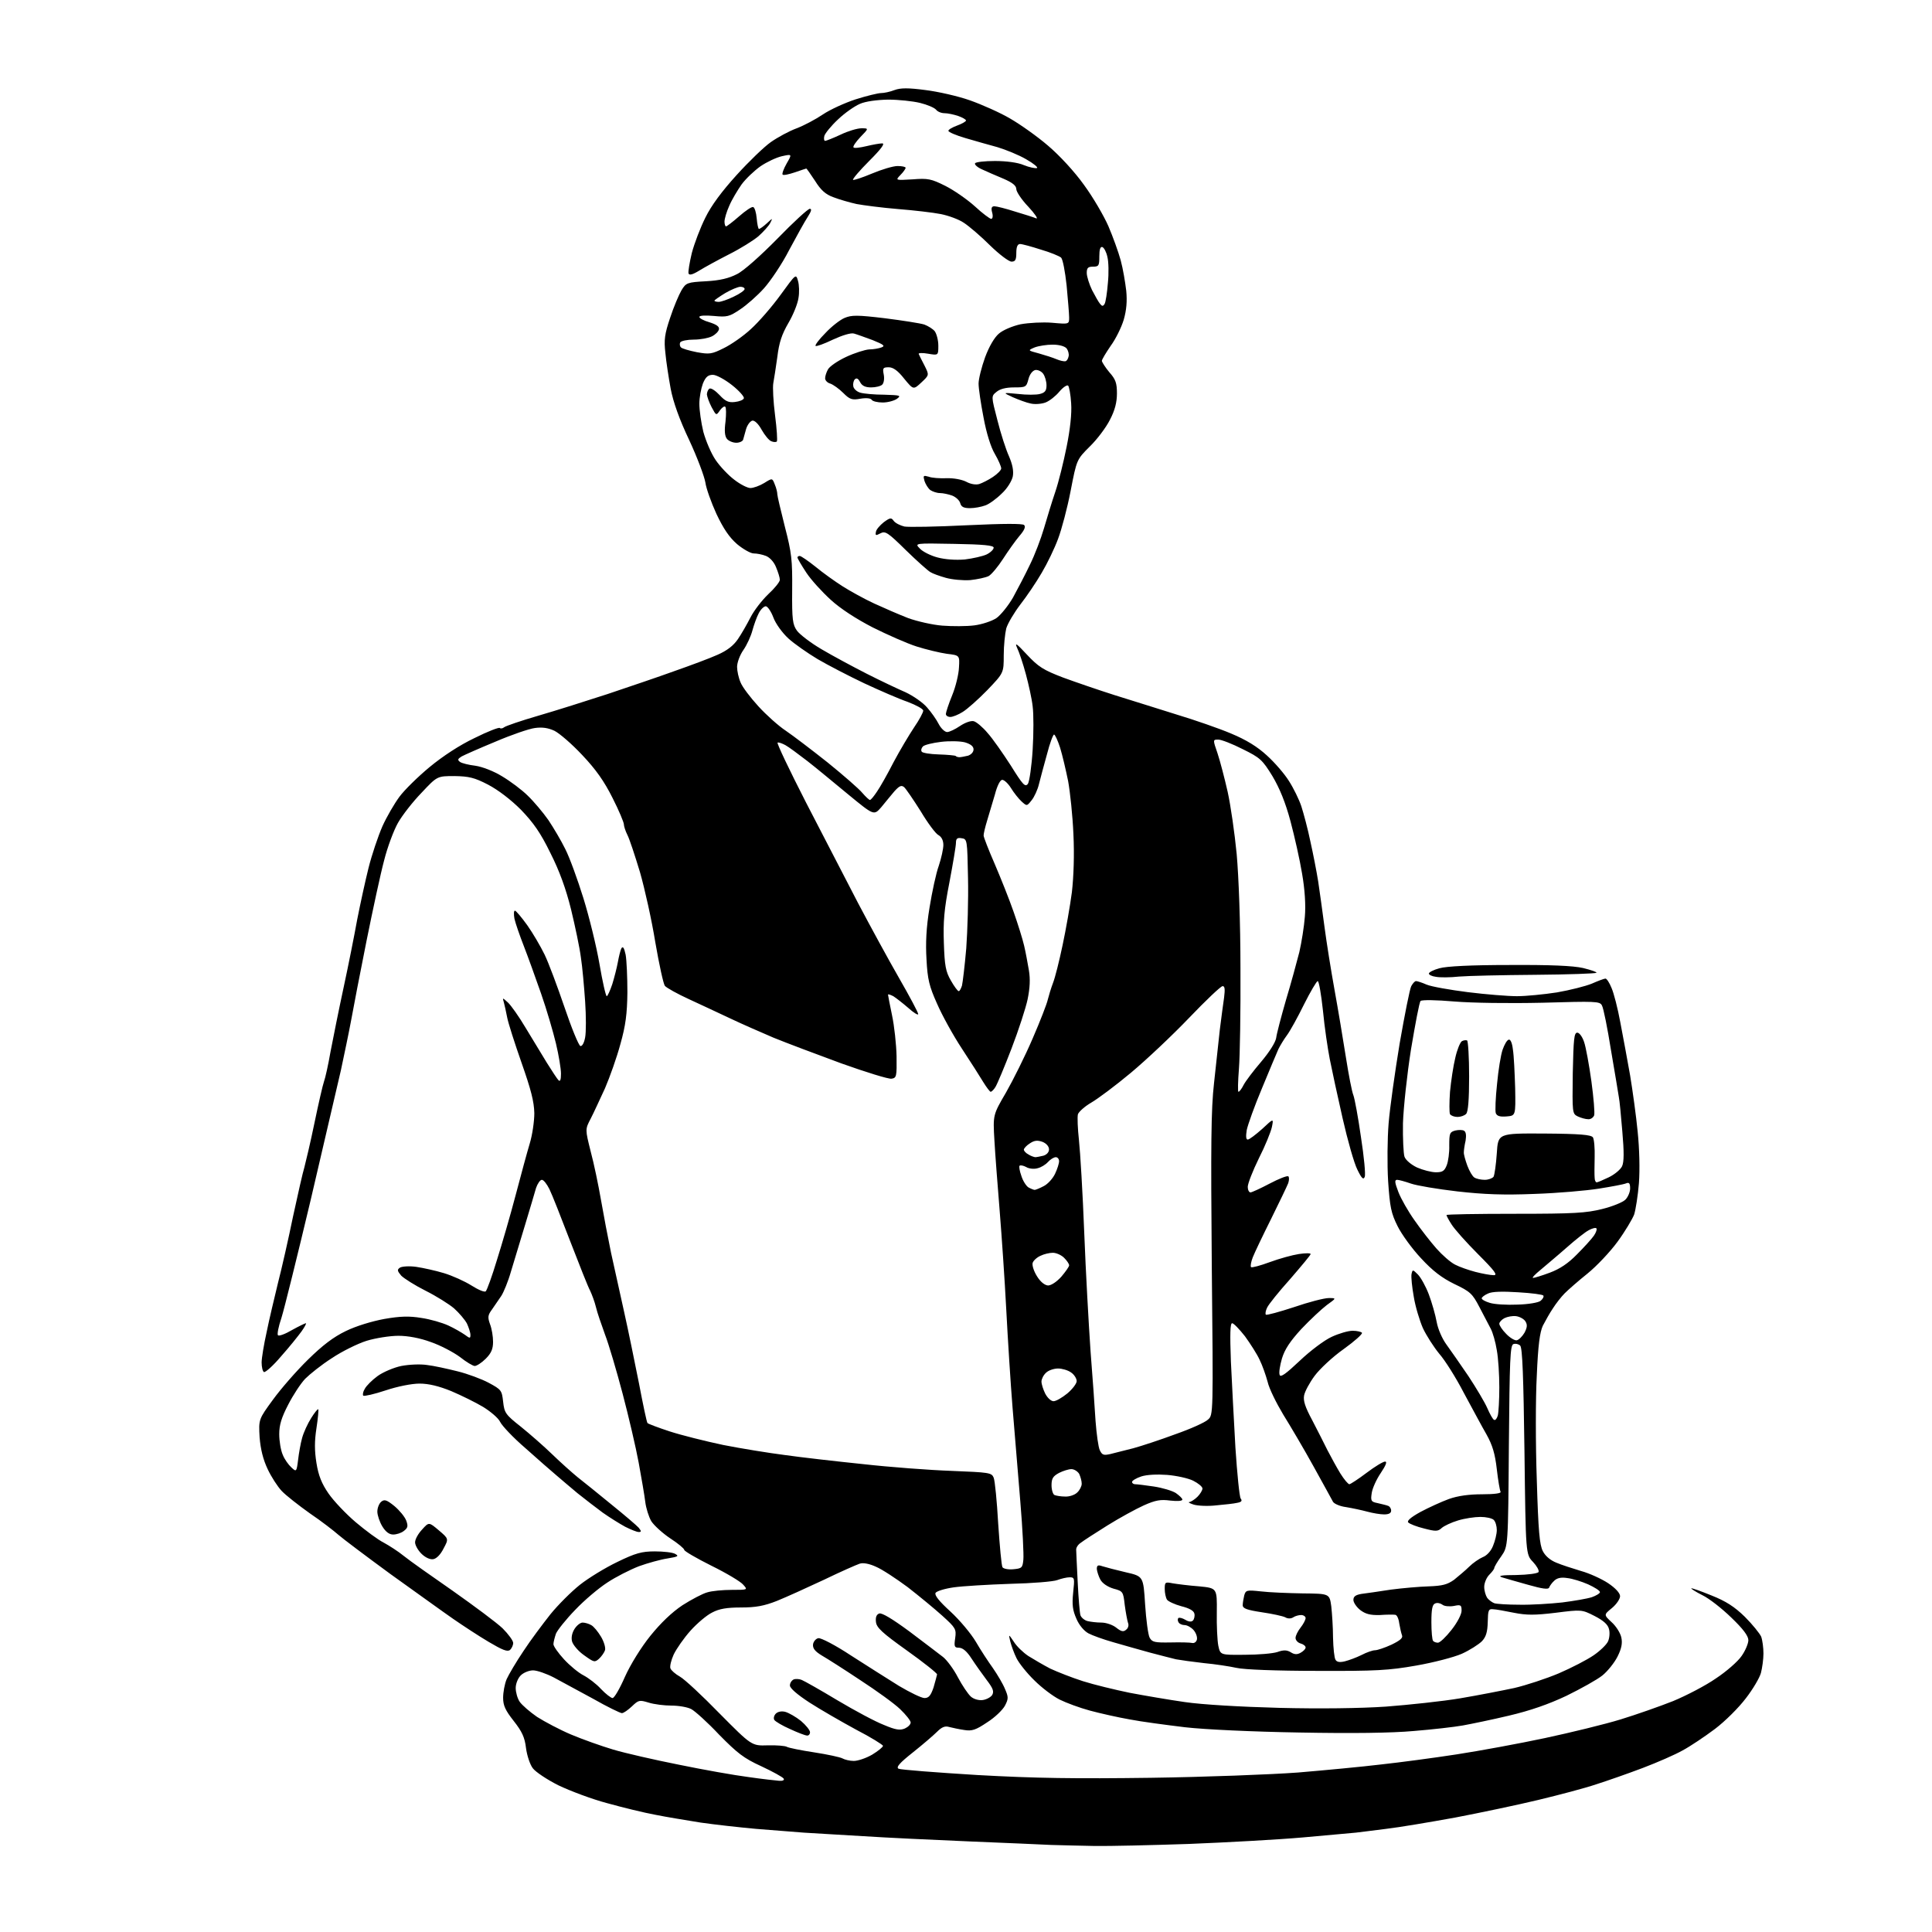 <?xml version="1.0" encoding="UTF-8" standalone="no"?>
<svg 
  version="1.1" 
  xmlns="http://www.w3.org/2000/svg" 
  xmlns:xlink="http://www.w3.org/1999/xlink" 
  xmlns:svg="http://www.w3.org/2000/svg"
  xmlns:rdf="http://www.w3.org/1999/02/22-rdf-syntax-ns#"
  xmlns:cc="http://creativecommons.org/ns#"
  xmlns:dc="http://purl.org/dc/elements/1.1/"
  viewBox="0 0 768 768"
  width="768"
  height="768"
>
<style>svg {background-color: white; }</style>"
<path stroke="none" fill="black" fill-rule="evenodd" d="M435.0,733.8C429.2,733.7 421.6,733.5 418.0,733.4C414.4,733.2 399.8,732.6 385.5,732.0C371.2,731.4 352.1,730.5 343.0,729.9C333.9,729.4 323.4,728.7 319.5,728.5C315.6,728.2 307.1,727.5 300.5,727.0C293.9,726.4 284.0,725.3 278.5,724.5C273.0,723.6 264.9,722.3 260.5,721.4C256.1,720.6 247.5,718.5 241.4,716.8C235.3,715.2 226.6,711.9 222.0,709.7C217.4,707.4 212.8,704.3 211.8,702.9C210.7,701.5 209.5,697.9 209.1,694.9C208.6,690.6 207.5,688.3 204.2,684.1C200.9,679.9 200.0,678.0 200.0,674.9C200.0,672.7 200.6,669.4 201.4,667.5C202.2,665.7 205.2,660.6 208.1,656.3C210.9,652.0 215.8,645.5 218.8,641.7C221.8,638.0 227.1,632.7 230.5,630.0C233.9,627.3 240.6,623.2 245.4,620.9C252.6,617.4 255.1,616.7 260.3,616.7C263.7,616.7 267.4,617.1 268.4,617.7C270.0,618.6 269.5,618.8 265.4,619.5C262.7,619.9 257.6,621.3 254.0,622.6C250.4,624.0 244.7,626.9 241.4,629.1C238.0,631.3 232.3,636.1 228.7,639.9C225.0,643.7 221.6,648.0 221.0,649.4C220.5,650.9 220.0,652.8 220.0,653.6C220.0,654.4 221.9,657.1 224.2,659.6C226.5,662.1 230.0,665.0 232.0,666.0C233.9,667.0 237.1,669.4 238.9,671.4C240.8,673.4 242.9,675.0 243.5,675.0C244.2,675.0 246.4,671.2 248.4,666.6C250.6,661.7 254.8,654.9 258.5,650.3C262.7,645.1 267.1,640.9 271.3,638.1C274.9,635.8 279.3,633.5 281.1,633.0C283.0,632.4 287.4,632.0 290.9,632.0C297.3,632.0 297.3,632.0 295.4,629.9C294.4,628.7 288.7,625.3 282.8,622.4C276.8,619.4 272.0,616.6 272.0,616.1C272.0,615.6 269.5,613.5 266.4,611.5C263.4,609.5 260.0,606.4 258.9,604.7C257.9,603.0 256.8,599.5 256.5,597.0C256.2,594.5 255.0,587.5 253.9,581.5C252.8,575.5 249.9,563.1 247.5,554.0C245.1,544.9 242.0,534.4 240.5,530.5C239.1,526.6 237.4,521.8 236.9,519.6C236.4,517.5 235.3,514.6 234.6,513.1C233.8,511.7 230.3,502.8 226.7,493.5C223.1,484.1 219.4,474.7 218.4,472.7C217.4,470.7 216.1,469.0 215.4,469.0C214.7,469.0 213.7,470.5 213.1,472.2C212.6,474.0 210.6,480.7 208.7,487.0C206.8,493.3 204.3,501.6 203.1,505.5C202.0,509.4 200.2,513.7 199.3,515.1C198.3,516.6 196.6,519.0 195.6,520.5C193.9,522.8 193.8,523.6 194.8,526.4C195.5,528.2 196.0,531.3 196.0,533.4C196.0,536.2 195.3,537.9 193.1,540.1C191.5,541.7 189.5,543.0 188.7,543.0C188.0,543.0 185.3,541.4 182.8,539.4C180.2,537.5 175.1,534.8 171.3,533.5C167.0,531.9 162.2,531.0 158.4,531.0C155.0,531.0 149.3,531.9 145.7,533.0C142.2,534.1 135.9,537.2 131.9,539.9C127.8,542.5 123.1,546.3 121.3,548.1C119.5,550.0 116.5,554.6 114.6,558.3C111.9,563.5 111.0,566.4 111.0,570.1C111.0,572.8 111.6,576.5 112.4,578.3C113.1,580.1 114.7,582.3 115.8,583.3C117.8,585.2 117.9,585.1 118.5,580.3C118.8,577.7 119.5,573.7 120.1,571.6C120.7,569.4 122.3,565.9 123.7,563.7C125.0,561.6 126.3,560.0 126.5,560.2C126.7,560.4 126.4,563.8 125.8,567.7C125.0,572.9 125.0,576.6 125.8,581.6C126.6,586.6 127.9,589.8 130.6,593.7C132.6,596.6 137.4,601.7 141.4,605.1C145.3,608.4 150.3,612.1 152.5,613.2C154.7,614.4 158.3,616.7 160.5,618.5C162.7,620.3 171.5,626.5 180.0,632.4C188.5,638.4 197.4,645.0 199.8,647.3C202.1,649.6 204.0,652.2 204.0,653.1C204.0,654.0 203.4,655.3 202.7,655.9C201.7,656.7 199.7,655.9 194.3,652.7C190.4,650.4 184.0,646.2 180.1,643.5C176.2,640.8 165.0,632.7 155.2,625.7C145.5,618.6 136.2,611.6 134.5,610.1C132.8,608.6 127.8,604.7 123.2,601.6C118.7,598.4 113.6,594.4 112.0,592.7C110.3,590.9 107.8,587.0 106.4,584.0C104.6,580.2 103.6,576.2 103.2,571.4C102.8,564.2 102.8,564.2 108.5,556.4C111.7,552.0 117.9,544.9 122.4,540.5C128.2,534.8 132.5,531.5 137.5,529.1C141.6,527.1 147.9,525.2 152.8,524.3C159.1,523.2 162.7,523.1 167.5,523.9C171.0,524.4 175.8,525.8 178.2,526.9C180.6,528.0 183.5,529.7 184.8,530.6C186.8,532.1 187.0,532.1 187.0,530.6C187.0,529.7 186.3,527.6 185.6,526.1C184.8,524.6 182.5,521.9 180.5,520.1C178.5,518.4 173.4,515.2 169.2,513.1C165.0,511.0 160.6,508.2 159.5,507.1C157.9,505.2 157.8,504.7 159.0,503.9C159.8,503.4 162.8,503.2 165.5,503.6C168.2,504.0 173.2,505.1 176.5,506.1C179.8,507.1 184.7,509.3 187.4,511.0C190.1,512.7 192.6,513.8 193.1,513.3C193.6,512.8 195.6,507.3 197.5,501.0C199.5,494.7 202.9,483.0 205.0,475.0C207.1,467.0 209.6,457.8 210.6,454.5C211.6,451.2 212.4,445.8 212.4,442.5C212.3,437.9 211.1,433.2 207.3,422.4C204.6,414.7 202.0,406.6 201.6,404.4C201.2,402.3 200.6,399.6 200.3,398.5C199.7,396.5 199.7,396.5 201.9,398.5C203.1,399.6 206.3,404.1 208.9,408.5C211.6,412.9 215.4,419.2 217.4,422.5C219.4,425.7 221.5,428.9 222.0,429.4C222.7,430.1 223.0,429.2 223.0,426.8C223.0,424.8 222.1,419.4 221.0,414.8C219.9,410.2 217.3,401.3 215.1,395.0C212.9,388.7 209.8,380.1 208.2,376.0C206.6,371.9 204.9,367.0 204.5,365.2C204.2,363.5 204.2,362.0 204.7,362.0C205.1,362.0 207.3,364.6 209.6,367.8C211.8,370.9 214.9,376.2 216.5,379.5C218.1,382.8 221.6,392.2 224.4,400.4C227.2,408.7 230.0,415.5 230.7,415.8C231.4,416.0 232.2,414.6 232.6,412.4C233.0,410.4 233.0,403.9 232.6,398.1C232.2,392.3 231.5,384.3 230.9,380.5C230.4,376.6 228.6,368.1 227.0,361.5C225.0,353.4 222.4,346.2 218.8,339.1C214.9,331.1 212.1,327.1 207.1,321.9C203.0,317.8 198.0,314.0 194.0,311.9C188.6,309.1 186.4,308.6 180.7,308.5C173.8,308.5 173.8,308.5 167.6,315.1C164.1,318.7 159.9,324.1 158.2,327.1C156.5,330.1 154.0,336.8 152.7,342.0C151.3,347.2 148.2,361.6 145.7,374.0C143.2,386.4 140.5,400.6 139.6,405.5C138.7,410.4 136.8,419.4 135.5,425.5C134.1,431.6 128.7,454.7 123.5,477.0C118.2,499.3 113.0,520.3 111.9,523.8C110.7,527.3 110.1,530.4 110.5,530.8C110.9,531.2 113.4,530.3 116.1,528.7C118.8,527.2 121.3,526.0 121.6,526.0C121.9,526.0 121.1,527.5 119.9,529.2C118.6,531.0 115.0,535.5 111.7,539.2C108.5,543.0 105.4,545.7 104.9,545.4C104.4,545.1 104.0,543.4 104.0,541.6C104.0,539.9 104.9,534.4 106.0,529.5C107.0,524.5 109.1,515.8 110.5,510.0C112.0,504.2 114.7,492.3 116.5,483.5C118.4,474.7 120.4,465.9 121.0,464.0C121.5,462.1 123.4,454.2 125.0,446.4C126.6,438.7 128.3,431.3 128.8,429.9C129.3,428.6 130.5,423.2 131.4,418.0C132.4,412.8 134.7,401.3 136.6,392.5C138.5,383.7 140.9,371.6 142.0,365.5C143.2,359.4 145.2,350.2 146.5,345.0C147.8,339.8 150.3,332.4 152.0,328.5C153.7,324.7 156.8,319.4 158.8,316.7C160.8,314.0 166.2,308.7 170.8,304.9C176.0,300.6 182.7,296.2 188.6,293.4C193.8,290.8 198.4,289.0 198.7,289.4C199.0,289.7 199.8,289.6 200.4,289.1C201.0,288.6 207.1,286.5 214.0,284.5C220.9,282.5 233.2,278.6 241.5,275.9C249.8,273.1 261.7,269.1 268.0,266.8C274.3,264.6 282.1,261.7 285.2,260.3C289.1,258.6 291.6,256.6 293.3,254.1C294.7,252.1 296.9,248.2 298.3,245.5C299.7,242.7 302.9,238.6 305.4,236.2C307.9,233.9 310.0,231.3 310.0,230.5C310.0,229.6 309.3,227.4 308.5,225.5C307.7,223.4 306.0,221.6 304.5,221.0C303.0,220.4 300.9,220.0 299.6,220.0C298.4,220.0 295.4,218.3 293.0,216.3C289.9,213.6 287.6,210.2 284.8,204.3C282.7,199.7 280.7,194.1 280.4,191.8C280.0,189.4 277.2,181.9 274.0,175.0C270.1,166.8 267.6,159.8 266.6,154.5C265.8,150.1 264.8,143.7 264.5,140.3C263.9,135.1 264.2,132.8 266.4,126.3C267.8,122.0 269.9,117.1 270.9,115.4C272.7,112.4 273.2,112.2 280.7,111.8C286.2,111.5 289.8,110.6 292.9,109.0C295.5,107.8 302.4,101.6 309.0,94.9C315.4,88.3 321.2,83.0 321.9,83.0C322.8,83.0 322.5,84.0 321.1,86.2C319.9,88.0 316.6,94.0 313.7,99.4C310.9,104.9 306.3,111.7 303.7,114.6C301.1,117.5 296.8,121.3 294.2,123.0C289.9,125.9 289.0,126.1 283.8,125.6C280.4,125.3 278.0,125.4 278.0,126.0C278.0,126.5 279.8,127.5 282.0,128.1C284.8,129.0 286.0,129.8 285.8,130.9C285.6,131.8 284.4,133.0 283.0,133.7C281.6,134.4 278.4,135.0 275.8,135.0C273.2,135.0 270.8,135.5 270.4,136.1C270.1,136.7 270.2,137.6 270.7,138.1C271.2,138.6 274.0,139.4 277.0,140.0C282.0,140.9 282.9,140.8 287.7,138.4C290.6,137.0 295.5,133.6 298.5,130.8C301.6,128.0 306.9,121.9 310.3,117.2C316.4,108.8 316.4,108.8 317.2,111.6C317.7,113.2 317.8,116.3 317.4,118.5C317.1,120.7 315.3,125.2 313.4,128.4C310.8,132.9 309.7,136.1 309.0,141.9C308.4,146.1 307.7,150.8 307.4,152.3C307.1,153.9 307.4,159.7 308.1,165.1C308.8,170.5 309.1,175.2 308.8,175.5C308.5,175.8 307.5,175.8 306.6,175.4C305.7,175.1 304.0,173.0 302.8,170.9C301.5,168.5 300.0,167.1 299.1,167.2C298.2,167.4 297.1,168.9 296.6,170.5C296.1,172.2 295.6,174.1 295.4,174.8C295.2,175.4 294.0,176.0 292.7,176.0C291.3,176.0 289.7,175.3 289.0,174.5C288.1,173.4 287.9,171.3 288.4,167.6C288.7,164.7 288.7,162.0 288.3,161.7C288.0,161.3 287.0,162.0 286.2,163.1C284.7,165.3 284.7,165.2 282.9,161.9C281.9,160.0 281.1,157.7 281.0,156.8C281.0,155.9 281.5,154.8 282.0,154.5C282.6,154.1 284.4,155.3 286.0,157.0C288.3,159.5 289.6,160.1 292.1,159.8C293.9,159.6 295.5,159.0 295.7,158.3C295.9,157.7 293.8,155.3 291.0,153.1C288.1,150.8 284.7,149.0 283.4,149.0C281.5,149.0 280.5,149.8 279.4,152.5C278.7,154.4 278.0,158.0 278.0,160.5C278.0,163.0 278.7,168.0 279.6,171.7C280.6,175.3 282.7,180.3 284.5,182.9C286.2,185.4 289.6,189.0 291.9,190.7C294.2,192.5 297.1,194.0 298.3,194.0C299.5,194.0 302.0,193.1 303.8,192.0C307.0,190.0 307.0,190.0 308.0,192.6C308.6,194.0 309.0,195.7 309.0,196.5C309.0,197.2 310.4,203.0 312.0,209.4C314.7,219.8 315.0,222.6 314.9,234.5C314.8,246.4 315.1,248.3 316.8,250.7C317.9,252.2 322.3,255.6 326.6,258.1C331.0,260.7 339.0,265.0 344.5,267.8C350.0,270.6 357.0,273.9 360.0,275.2C363.0,276.6 366.9,279.3 368.5,281.2C370.2,283.1 372.3,286.1 373.2,287.9C374.1,289.6 375.6,291.0 376.5,291.0C377.4,291.0 379.7,289.9 381.6,288.6C383.7,287.2 386.0,286.4 387.1,286.7C388.2,287.0 390.7,289.1 392.6,291.4C394.6,293.6 398.7,299.5 401.8,304.3C406.6,312.0 407.5,313.0 408.6,311.6C409.2,310.7 410.1,304.6 410.5,298.0C410.9,291.5 410.9,283.8 410.5,280.8C410.2,277.9 408.9,272.1 407.8,268.0C406.7,263.9 405.1,259.1 404.3,257.5C403.3,255.2 404.1,255.8 408.2,260.2C412.8,265.1 414.7,266.3 422.5,269.3C427.4,271.1 436.7,274.3 443.0,276.3C449.3,278.3 460.4,281.7 467.6,284.0C474.9,286.2 484.7,289.6 489.4,291.6C495.4,294.1 499.8,296.8 503.6,300.3C506.7,303.1 510.6,307.6 512.4,310.5C514.2,313.3 516.4,317.8 517.3,320.5C518.2,323.3 519.9,329.6 520.9,334.5C522.0,339.4 523.4,346.6 524.0,350.4C524.6,354.3 525.7,362.4 526.5,368.4C527.3,374.5 529.1,385.8 530.5,393.5C531.9,401.2 533.9,413.2 535.0,420.2C536.1,427.2 537.4,434.0 538.0,435.4C538.5,436.7 539.9,444.2 541.0,452.0C542.2,459.7 542.9,466.9 542.5,467.8C542.0,469.1 541.3,468.5 539.6,465.0C538.3,462.5 535.7,453.3 533.7,444.5C531.7,435.7 529.4,425.1 528.6,421.0C527.8,416.9 526.5,408.2 525.9,401.8C525.2,395.3 524.3,390.0 523.8,390.0C523.4,390.0 520.9,394.2 518.4,399.2C515.9,404.3 512.8,409.9 511.6,411.5C510.4,413.1 508.9,415.6 508.2,417.0C507.6,418.4 504.6,425.4 501.7,432.5C498.7,439.6 496.0,447.2 495.6,449.2C495.2,451.7 495.3,453.0 496.0,453.0C496.6,453.0 499.1,451.1 501.7,448.8C506.3,444.5 506.3,444.5 505.6,448.0C505.2,449.9 502.9,455.6 500.4,460.5C498.0,465.4 496.0,470.5 496.0,471.8C496.0,473.0 496.5,474.0 497.1,474.0C497.6,474.0 501.1,472.4 504.7,470.5C508.3,468.6 511.6,467.3 512.1,467.6C512.5,467.8 512.5,469.1 512.1,470.3C511.6,471.6 508.5,478.0 505.3,484.5C502.0,491.1 498.7,498.0 498.0,499.8C497.3,501.6 497.0,503.3 497.3,503.7C497.7,504.0 501.0,503.1 504.8,501.7C508.6,500.3 513.7,498.9 516.3,498.5C518.9,498.1 521.0,498.1 521.0,498.5C521.0,498.9 517.3,503.3 512.9,508.4C508.4,513.4 504.3,518.5 503.7,519.8C503.1,521.0 502.9,522.3 503.2,522.6C503.5,522.9 508.6,521.5 514.4,519.6C520.2,517.6 526.4,516.0 528.2,516.0C531.3,516.0 531.3,516.0 527.4,518.8C525.3,520.4 520.7,524.7 517.3,528.3C512.8,533.2 510.7,536.4 509.6,540.0C508.8,542.8 508.3,545.7 508.7,546.6C509.1,547.6 511.2,546.1 516.7,540.9C520.8,537.0 526.5,532.7 529.4,531.4C532.2,530.1 535.9,529.0 537.7,529.0C539.4,529.0 541.1,529.4 541.4,529.8C541.7,530.3 538.4,533.2 534.1,536.3C529.7,539.4 524.6,544.2 522.6,546.9C520.6,549.6 518.7,553.1 518.4,554.7C518.0,556.8 518.8,559.3 521.6,564.5C523.6,568.4 526.4,573.8 527.7,576.5C529.1,579.2 531.4,583.4 532.8,585.7C534.3,588.1 535.9,590.0 536.4,590.0C536.8,590.0 539.9,588.0 543.2,585.5C546.5,583.0 549.8,581.0 550.6,581.0C551.5,581.0 550.9,582.5 548.9,585.5C547.2,588.0 545.6,591.5 545.3,593.4C544.8,596.6 545.0,597.0 547.6,597.5C549.2,597.9 551.1,598.3 551.8,598.6C552.4,598.8 553.0,599.6 553.0,600.5C553.0,601.5 552.1,602.0 550.2,602.0C548.7,602.0 545.7,601.5 543.5,600.9C541.3,600.3 537.5,599.5 535.1,599.1C532.7,598.8 530.4,597.8 529.9,597.0C529.5,596.2 526.0,589.9 522.2,583.0C518.4,576.1 512.9,566.8 510.1,562.3C507.4,557.8 504.5,552.0 503.9,549.3C503.2,546.7 501.8,542.7 500.7,540.5C499.7,538.3 497.0,534.1 494.9,531.2C492.7,528.4 490.4,526.0 489.8,526.0C489.0,526.0 488.9,530.3 489.3,541.2C489.7,549.6 490.5,565.0 491.1,575.5C491.8,586.0 492.7,595.0 493.2,595.7C493.9,596.6 493.5,597.1 491.8,597.4C490.6,597.7 486.8,598.1 483.5,598.4C480.2,598.8 476.1,598.6 474.5,598.1C472.9,597.6 472.1,597.1 472.8,597.1C473.4,597.0 474.9,596.1 476.0,595.0C477.1,593.9 478.0,592.4 478.0,591.7C478.0,591.0 476.3,589.6 474.3,588.6C472.3,587.6 467.6,586.6 464.0,586.3C459.9,586.0 455.9,586.2 453.7,586.9C451.6,587.6 450.0,588.6 450.0,589.1C450.0,589.6 450.6,590.0 451.2,590.0C451.9,590.0 455.3,590.4 458.6,590.9C462.0,591.4 466.0,592.6 467.4,593.5C468.8,594.5 470.0,595.6 470.0,596.1C470.0,596.7 467.9,596.8 465.2,596.5C461.4,596.0 459.4,596.3 454.7,598.4C451.6,599.8 445.0,603.4 440.2,606.4C435.4,609.4 430.6,612.5 429.6,613.3C428.5,614.0 427.7,615.3 427.8,616.1C427.8,616.9 428.1,622.6 428.4,628.9C428.7,635.2 429.2,641.2 429.5,642.1C429.8,643.0 431.1,644.1 432.3,644.4C433.5,644.7 436.0,645.0 437.8,645.0C439.7,645.0 442.3,645.9 443.7,647.0C445.7,648.6 446.6,648.8 447.7,647.8C448.5,647.2 448.8,646.0 448.4,645.1C448.1,644.2 447.5,641.0 447.1,638.0C446.5,632.7 446.4,632.5 442.6,631.5C440.3,630.8 438.2,629.4 437.4,627.9C436.7,626.6 436.1,624.7 436.0,623.7C436.0,622.2 436.5,622.0 438.2,622.6C439.5,623.0 443.6,624.1 447.5,625.0C454.5,626.6 454.5,626.6 455.2,637.8C455.6,643.9 456.4,649.9 457.0,651.0C458.0,652.8 459.0,653.0 465.3,652.9C469.3,652.8 473.1,652.9 473.9,653.1C474.7,653.3 475.6,652.7 475.8,651.7C476.0,650.7 475.4,649.0 474.4,647.9C473.5,646.9 471.9,646.0 470.9,646.0C469.9,646.0 468.8,645.5 468.5,644.9C468.1,644.3 468.1,643.6 468.4,643.2C468.8,642.9 470.0,643.2 471.2,643.9C472.5,644.7 473.6,644.8 474.2,644.2C474.7,643.7 475.0,642.4 474.8,641.5C474.6,640.3 472.8,639.3 469.6,638.5C467.0,637.8 464.4,636.6 463.9,635.9C463.4,635.1 463.0,633.2 463.0,631.6C463.0,628.9 463.2,628.8 466.2,629.4C468.0,629.7 472.7,630.3 476.7,630.6C483.8,631.3 483.8,631.3 483.7,640.9C483.6,646.2 483.9,652.2 484.3,654.2C485.1,657.9 485.1,657.9 494.8,657.8C500.1,657.8 506.0,657.3 507.8,656.7C510.3,655.8 511.6,655.9 513.1,656.8C514.5,657.7 515.6,657.8 517.0,657.0C518.1,656.4 519.0,655.5 519.0,654.9C519.0,654.3 518.1,653.6 517.0,653.3C515.9,653.0 515.0,652.0 515.0,651.1C515.0,650.2 515.9,648.4 517.0,647.0C518.1,645.6 519.0,643.9 519.0,643.2C519.0,642.6 518.2,642.0 517.2,642.0C516.3,642.0 514.8,642.4 514.1,642.9C513.2,643.5 511.9,643.5 510.9,642.9C509.9,642.4 505.7,641.5 501.6,640.9C495.7,640.0 494.0,639.4 494.0,638.1C494.0,637.2 494.3,635.5 494.6,634.2C495.2,632.1 495.6,632.0 501.2,632.6C504.5,633.0 511.9,633.3 517.8,633.4C528.5,633.5 528.5,633.5 529.2,638.5C529.5,641.2 529.9,646.9 529.9,651.0C530.0,655.1 530.4,659.1 530.9,659.8C531.4,660.7 532.6,660.9 534.6,660.4C536.2,660.0 539.2,658.9 541.2,657.9C543.3,656.8 545.7,656.0 546.6,656.0C547.5,656.0 550.5,655.0 553.1,653.8C556.6,652.1 557.8,651.1 557.3,650.0C557.0,649.2 556.5,647.0 556.2,645.2C556.0,643.5 555.3,641.9 554.6,641.9C554.0,641.8 551.2,641.8 548.5,642.0C544.7,642.1 542.8,641.6 540.7,640.0C539.2,638.8 538.0,637.0 538.0,636.0C538.0,634.6 538.9,634.0 541.2,633.6C543.0,633.4 548.3,632.6 552.9,631.9C557.5,631.3 564.3,630.7 568.0,630.6C573.4,630.4 575.3,629.9 578.0,628.0C579.7,626.6 582.5,624.3 584.0,622.8C585.5,621.3 588.0,619.6 589.4,619.0C591.0,618.4 592.7,616.6 593.5,614.5C594.3,612.6 595.0,609.8 595.0,608.2C595.0,606.7 594.5,604.9 593.8,604.2C593.1,603.5 590.7,603.0 588.5,603.0C586.2,603.0 582.2,603.6 579.6,604.4C576.9,605.2 574.0,606.6 573.1,607.4C571.6,608.8 570.7,608.8 566.1,607.6C563.2,606.9 560.4,605.8 559.8,605.2C559.2,604.6 560.7,603.2 564.7,601.0C567.9,599.3 572.9,597.0 575.9,595.9C579.5,594.6 584.0,594.0 589.2,594.0C594.1,594.0 596.9,593.6 596.5,593.0C596.2,592.5 595.5,588.4 595.0,584.0C594.3,577.9 593.3,574.5 590.9,570.2C589.1,567.1 585.1,559.6 581.9,553.7C578.8,547.7 574.4,540.7 572.1,538.1C569.9,535.4 567.0,530.9 565.6,527.9C564.3,524.9 562.6,519.3 562.0,515.5C561.3,511.6 560.9,507.6 561.1,506.5C561.5,504.6 561.6,504.6 563.6,506.6C564.8,507.8 566.8,511.4 568.0,514.6C569.2,517.8 570.6,522.7 571.1,525.5C571.6,528.3 573.3,532.2 575.0,534.5C576.6,536.7 580.5,542.3 583.7,547.0C586.8,551.7 590.2,557.4 591.2,559.7C592.2,562.0 593.4,564.2 593.9,564.4C594.4,564.7 595.0,564.0 595.4,562.7C595.7,561.5 596.0,556.5 596.0,551.5C596.0,546.5 595.6,539.9 595.0,536.7C594.5,533.5 593.4,529.7 592.6,528.2C591.8,526.7 589.8,522.8 588.1,519.6C585.3,514.2 584.4,513.4 578.1,510.4C573.2,508.0 569.5,505.2 564.9,500.2C561.4,496.5 557.2,490.7 555.6,487.5C553.0,482.3 552.5,479.9 551.8,469.5C551.4,462.9 551.5,452.6 552.0,446.5C552.5,440.4 554.5,426.2 556.4,414.7C558.4,403.3 560.4,393.1 561.0,392.0C561.6,390.9 562.4,390.0 562.9,390.0C563.4,390.0 565.3,390.6 567.1,391.4C569.0,392.2 576.4,393.5 583.5,394.4C590.7,395.3 599.5,396.0 603.0,396.0C606.6,396.0 613.7,395.3 618.9,394.5C624.1,393.6 630.4,392.0 632.8,391.0C635.3,389.9 637.7,389.0 638.2,389.0C638.7,389.0 639.8,390.7 640.6,392.7C641.5,394.7 643.1,400.9 644.1,406.4C645.2,412.0 646.9,421.4 648.0,427.5C649.0,433.6 650.4,443.6 651.0,449.9C651.7,456.6 651.9,464.9 651.5,470.3C651.1,475.3 650.2,480.9 649.6,482.8C648.9,484.6 646.0,489.5 643.0,493.6C640.0,497.7 634.6,503.4 631.0,506.3C627.5,509.1 623.4,512.7 622.0,514.1C620.6,515.5 618.5,518.2 617.3,520.1C616.0,522.0 614.3,525.1 613.3,527.0C612.1,529.6 611.4,534.8 610.9,546.8C610.4,555.7 610.4,574.4 610.9,588.3C611.5,608.6 612.0,614.1 613.3,616.6C614.3,618.6 616.4,620.3 618.7,621.2C620.8,622.1 625.2,623.5 628.5,624.5C631.8,625.4 636.6,627.6 639.2,629.3C642.2,631.3 644.0,633.3 644.0,634.5C644.0,635.6 642.6,637.7 640.8,639.2C637.5,641.9 637.5,641.9 640.6,644.8C642.4,646.4 644.1,649.1 644.5,650.9C645.0,653.2 644.6,655.3 643.0,658.5C641.8,660.9 639.1,664.3 637.0,666.0C634.9,667.7 628.4,671.3 622.7,674.1C615.5,677.5 608.3,680.0 599.8,682.0C593.1,683.6 584.8,685.3 581.5,685.9C578.2,686.5 569.4,687.5 562.0,688.1C553.2,688.9 537.3,689.1 516.5,688.7C498.2,688.4 478.7,687.5 471.0,686.6C463.6,685.7 453.7,684.4 449.1,683.5C444.5,682.7 437.4,681.1 433.3,680.0C429.2,678.9 423.8,676.9 421.2,675.6C418.6,674.3 414.1,670.9 411.2,668.0C408.3,665.2 405.1,661.2 404.1,659.2C403.1,657.2 402.0,654.1 401.6,652.5C400.9,649.5 400.9,649.5 403.0,652.6C404.1,654.4 406.7,656.9 408.8,658.3C410.9,659.6 414.8,661.9 417.5,663.3C420.3,664.6 426.1,666.9 430.5,668.3C434.9,669.7 443.2,671.7 449.0,672.9C454.8,674.0 464.7,675.7 471.0,676.6C477.8,677.6 493.1,678.5 508.5,678.9C524.5,679.3 540.8,679.1 551.0,678.4C560.1,677.7 573.4,676.3 580.5,675.1C587.6,673.9 597.3,672.0 602.0,671.0C606.7,669.9 614.6,667.3 619.6,665.2C624.7,663.0 630.9,659.8 633.5,658.0C636.0,656.3 638.6,653.8 639.2,652.5C639.8,651.2 640.0,649.0 639.6,647.6C639.2,645.8 637.4,644.2 633.9,642.4C628.8,639.8 628.7,639.8 618.4,641.1C610.1,642.1 606.9,642.1 601.8,641.1C598.3,640.4 594.6,639.7 593.5,639.7C591.7,639.5 591.5,640.1 591.4,644.8C591.3,648.8 590.7,650.7 589.1,652.4C587.8,653.7 584.2,656.0 581.1,657.4C577.9,658.8 569.8,660.9 562.9,662.1C552.1,664.0 547.0,664.3 523.5,664.2C507.8,664.2 494.4,663.7 491.5,663.0C488.8,662.4 482.9,661.5 478.5,661.1C474.1,660.6 469.1,659.9 467.5,659.6C465.9,659.2 461.1,658.0 457.0,656.9C452.9,655.8 446.4,653.9 442.5,652.8C438.6,651.7 434.2,650.1 432.7,649.3C431.0,648.4 429.0,646.1 427.9,643.5C426.4,640.1 426.1,638.0 426.6,633.1C427.2,627.4 427.2,627.0 425.2,627.0C424.1,627.0 421.9,627.5 420.3,628.1C418.8,628.7 410.3,629.4 401.5,629.6C392.7,629.9 382.6,630.5 379.1,631.0C375.6,631.5 372.3,632.5 371.9,633.2C371.4,634.1 373.3,636.5 377.8,640.6C381.5,644.0 386.0,649.4 387.9,652.6C389.8,655.9 392.9,660.6 394.7,663.1C396.5,665.7 398.7,669.4 399.5,671.4C400.9,674.6 400.9,675.3 399.5,678.0C398.6,679.7 395.5,682.7 392.5,684.6C387.9,687.7 386.4,688.2 383.3,687.7C381.2,687.4 378.5,686.8 377.3,686.5C375.7,686.0 374.4,686.5 372.5,688.4C371.1,689.8 366.8,693.5 362.9,696.6C357.6,700.8 356.1,702.5 357.2,703.1C358.0,703.5 372.1,704.6 388.5,705.6C411.6,706.9 427.4,707.1 457.5,706.7C478.9,706.4 505.3,705.4 516.0,704.6C526.7,703.7 541.6,702.3 549.0,701.4C556.4,700.6 569.9,698.8 579.0,697.4C588.1,696.0 603.9,693.1 614.2,690.9C624.5,688.7 638.0,685.4 644.2,683.5C650.4,681.6 659.8,678.3 665.1,676.2C670.4,674.0 678.1,670.0 682.1,667.2C686.2,664.5 690.8,660.5 692.3,658.3C693.8,656.2 695.0,653.3 695.0,652.0C695.0,650.3 692.9,647.5 688.2,643.0C684.5,639.4 679.4,635.4 676.7,634.1C674.1,632.8 672.1,631.5 672.3,631.4C672.5,631.2 676.1,632.5 680.3,634.2C686.1,636.5 689.5,638.7 693.6,642.7C696.6,645.7 699.5,649.3 700.1,650.6C700.6,652.0 701.0,655.0 701.0,657.3C701.0,659.6 700.5,663.1 700.0,665.0C699.5,666.9 696.8,671.5 694.0,675.1C691.2,678.8 685.8,684.2 681.7,687.3C677.7,690.3 671.9,694.2 668.9,695.8C665.9,697.5 658.8,700.6 653.0,702.8C647.2,705.0 638.9,707.9 634.5,709.3C630.1,710.8 619.8,713.5 611.5,715.5C603.2,717.5 588.4,720.6 578.5,722.5C568.6,724.3 556.2,726.4 551.0,727.0C545.8,727.7 540.4,728.3 539.0,728.5C537.6,728.6 528.2,729.5 518.0,730.4C507.8,731.3 487.4,732.4 472.5,733.0C457.6,733.5 440.8,733.9 435.0,733.8zM309.8,707.9C311.2,708.0 311.9,707.6 311.5,707.0C311.1,706.4 307.1,704.2 302.6,702.1C295.6,698.9 293.1,696.9 285.9,689.6C281.3,684.7 276.3,680.2 274.8,679.4C273.3,678.6 269.8,678.0 266.9,678.0C264.1,678.0 260.0,677.5 257.8,676.8C254.2,675.7 253.8,675.8 251.2,678.3C249.6,679.8 247.9,681.0 247.2,681.0C246.6,681.0 241.4,678.5 235.8,675.3C230.1,672.2 223.1,668.4 220.1,666.8C217.2,665.3 213.5,664.0 211.9,664.0C210.3,664.0 208.1,664.9 207.0,666.0C205.9,667.1 205.0,669.3 205.0,671.0C205.0,672.7 205.7,675.2 206.6,676.5C207.5,677.8 210.6,680.5 213.5,682.5C216.5,684.4 222.5,687.6 227.0,689.5C231.5,691.4 239.1,694.1 243.8,695.5C248.5,696.9 260.3,699.6 269.9,701.5C279.6,703.5 292.0,705.7 297.5,706.4C303.0,707.2 308.5,707.8 309.8,707.9zM339.4,700.0C341.0,700.0 344.3,698.9 346.7,697.5C349.0,696.1 351.0,694.5 351.0,694.0C351.0,693.6 346.2,690.6 340.2,687.5C334.3,684.3 326.0,679.5 321.8,676.8C316.9,673.6 314.0,671.1 314.0,670.0C314.0,669.0 314.7,668.0 315.5,667.6C316.3,667.3 317.8,667.4 318.7,667.8C319.7,668.2 326.1,671.8 332.9,675.9C339.8,680.0 348.0,684.4 351.4,685.7C356.1,687.7 357.8,687.9 359.7,687.1C361.0,686.5 362.0,685.5 362.0,684.7C362.0,684.0 360.1,681.6 357.8,679.4C355.4,677.1 348.3,672.0 342.0,667.9C335.7,663.7 328.8,659.3 326.7,658.1C323.9,656.4 323.0,655.2 323.2,653.6C323.4,652.5 324.3,651.4 325.3,651.2C326.3,651.0 332.1,654.0 338.3,658.1C344.5,662.1 353.1,667.5 357.4,670.2C361.8,672.8 366.3,675.0 367.5,675.0C369.2,675.0 370.0,674.0 371.1,670.8C371.8,668.4 372.4,666.1 372.5,665.6C372.5,665.1 367.1,660.8 360.5,656.1C350.7,649.1 348.4,647.0 348.2,644.7C348.0,642.9 348.4,641.8 349.5,641.4C350.5,641.0 354.7,643.5 361.6,648.6C367.4,653.0 373.4,657.5 374.9,658.7C376.4,659.9 379.1,663.5 380.8,666.8C382.5,670.0 384.8,673.4 385.9,674.4C387.0,675.4 389.0,676.0 390.6,675.8C392.1,675.6 393.8,674.7 394.4,673.8C395.2,672.4 394.8,671.2 392.2,667.8C390.4,665.4 387.7,661.6 386.2,659.3C384.4,656.5 382.8,655.1 381.3,655.0C379.4,655.0 379.2,654.6 379.7,651.2C380.2,647.6 379.9,647.1 374.6,642.3C371.5,639.5 365.3,634.4 360.8,630.9C356.2,627.5 350.6,623.8 348.2,622.8C345.6,621.6 343.1,621.1 341.7,621.6C340.5,622.0 334.1,624.8 327.5,628.0C320.9,631.1 312.5,634.9 308.8,636.4C303.7,638.4 300.4,639.0 294.5,639.0C289.0,639.0 285.9,639.5 283.1,641.0C281.0,642.0 277.1,645.3 274.5,648.2C271.9,651.1 268.9,655.4 267.8,657.7C266.8,659.9 266.2,662.4 266.5,663.2C266.8,664.0 268.5,665.5 270.3,666.5C272.1,667.5 279.2,674.1 286.1,681.2C298.8,694.0 298.8,694.0 305.2,693.8C308.7,693.7 312.2,694.0 312.8,694.4C313.5,694.8 318.4,695.8 323.7,696.6C328.9,697.4 334.0,698.5 334.9,699.0C335.8,699.5 337.8,700.0 339.4,700.0zM320.8,689.9C320.1,689.9 317.0,688.7 314.0,687.3C311.0,686.0 308.2,684.3 307.8,683.7C307.4,683.0 307.7,681.9 308.4,681.2C309.2,680.4 310.7,680.1 312.2,680.5C313.6,680.9 316.4,682.5 318.4,684.1C320.4,685.8 322.0,687.8 322.0,688.6C322.0,689.4 321.4,690.0 320.8,689.9zM238.1,659.4C236.4,660.9 236.1,660.8 232.2,658.0C229.9,656.4 227.8,653.9 227.4,652.5C227.0,650.9 227.4,649.1 228.4,647.5C229.3,646.1 230.7,645.0 231.6,645.0C232.4,645.0 234.0,645.4 235.0,646.0C236.0,646.5 237.7,648.6 238.9,650.6C240.1,652.6 240.8,655.0 240.5,656.0C240.2,656.9 239.1,658.5 238.1,659.4zM571.6,653.0C572.4,653.0 574.8,650.7 577.0,647.9C579.3,645.0 581.0,641.7 581.0,640.3C581.0,638.0 580.7,637.8 577.9,638.4C576.1,638.7 574.1,638.5 573.4,637.9C572.6,637.3 571.3,637.0 570.5,637.4C569.4,637.8 569.0,639.6 569.0,644.8C569.0,648.6 569.3,652.0 569.7,652.3C570.0,652.7 570.9,653.0 571.6,653.0zM604.0,637.9C608.7,638.0 616.4,637.5 621.0,637.0C625.7,636.4 631.0,635.5 632.8,634.9C634.5,634.3 636.0,633.4 636.0,632.9C636.0,632.3 633.9,631.0 631.3,629.8C628.8,628.7 625.0,627.5 623.0,627.3C620.5,626.9 618.9,627.3 617.8,628.4C616.9,629.2 616.0,630.5 615.8,631.1C615.5,631.9 613.1,631.6 607.5,630.0C603.1,628.8 598.4,627.4 597.0,627.0C595.3,626.4 597.0,626.1 602.7,626.1C607.4,626.0 611.2,625.5 611.6,624.9C611.9,624.3 610.9,622.5 609.4,620.9C606.5,617.9 606.5,617.9 606.0,577.0C605.6,547.4 605.2,535.8 604.3,534.9C603.7,534.3 602.5,534.0 601.6,534.3C600.3,534.8 600.1,540.4 599.8,574.8C599.5,614.7 599.5,614.7 596.8,618.6C595.2,620.8 594.0,622.9 594.0,623.3C594.0,623.7 593.1,624.9 592.0,626.0C590.9,627.1 590.0,629.3 590.0,630.8C590.0,632.4 590.6,634.3 591.2,635.2C591.9,636.1 593.2,637.0 594.0,637.3C594.8,637.6 599.3,637.9 604.0,637.9zM402.8,623.8C406.2,623.5 406.5,623.2 406.8,620.0C407.0,618.1 406.5,607.7 405.6,597.0C404.7,586.3 403.3,569.4 402.5,559.5C401.7,549.6 400.6,532.0 400.0,520.5C399.4,508.9 398.2,491.4 397.4,481.5C396.6,471.6 395.6,458.9 395.3,453.4C394.7,443.2 394.7,443.2 399.9,434.3C402.7,429.4 407.5,419.8 410.5,412.8C413.5,405.9 416.2,398.9 416.5,397.4C416.9,395.8 417.8,392.8 418.6,390.7C419.4,388.7 421.1,381.9 422.4,375.7C423.7,369.6 425.4,360.0 426.1,354.6C426.8,348.4 427.1,339.7 426.7,331.6C426.4,324.4 425.4,314.9 424.6,310.5C423.7,306.1 422.3,300.1 421.4,297.2C420.5,294.4 419.4,292.0 419.0,292.0C418.6,292.0 417.3,295.5 416.2,299.8C415.0,304.0 413.6,309.4 413.0,311.7C412.5,313.9 411.1,316.9 410.1,318.1C408.2,320.5 408.2,320.5 406.1,318.6C404.9,317.5 403.0,315.1 401.9,313.3C400.8,311.5 399.2,310.0 398.4,310.0C397.6,310.0 396.4,312.3 395.5,315.8C394.6,318.9 393.2,323.6 392.4,326.2C391.6,328.8 391.0,331.4 391.0,332.1C391.0,332.8 393.0,337.9 395.4,343.4C397.8,349.0 401.2,357.5 402.9,362.4C404.6,367.2 406.5,373.3 407.1,375.9C407.7,378.4 408.5,382.8 409.0,385.7C409.6,389.2 409.4,392.8 408.5,397.2C407.8,400.6 404.9,409.5 402.1,416.8C399.3,424.1 396.4,431.0 395.7,432.1C395.1,433.1 394.2,434.0 393.8,434.0C393.5,434.0 392.2,432.3 390.9,430.2C389.7,428.2 385.9,422.2 382.4,416.9C378.9,411.6 374.5,403.6 372.5,399.0C369.4,392.1 368.7,389.3 368.3,381.4C367.9,374.9 368.2,368.7 369.5,360.8C370.5,354.6 372.1,347.1 373.2,344.1C374.2,341.1 375.0,337.4 375.0,335.9C375.0,334.1 374.3,332.7 373.1,332.0C372.0,331.5 368.8,327.2 366.0,322.5C363.1,317.9 360.1,313.5 359.4,312.9C358.3,312.0 357.5,312.4 355.5,314.6C354.2,316.2 351.8,319.0 350.3,320.9C347.4,324.2 347.4,324.2 337.3,315.9C331.7,311.3 324.4,305.2 320.9,302.5C317.4,299.8 313.5,296.9 312.2,296.2C310.9,295.5 309.5,295.0 309.1,295.2C308.7,295.4 313.8,306.1 320.4,319.0C327.1,331.9 336.4,349.9 341.1,359.0C345.9,368.1 353.2,381.5 357.4,388.8C361.6,396.1 365.0,402.5 365.0,403.1C365.0,403.7 363.2,402.6 361.1,400.7C358.9,398.8 356.2,396.7 355.1,396.0C353.9,395.4 353.0,395.1 353.0,395.4C353.0,395.6 353.7,399.3 354.6,403.6C355.5,407.8 356.3,415.2 356.4,419.9C356.5,427.9 356.4,428.5 354.4,428.8C353.2,429.0 344.2,426.2 334.4,422.7C324.6,419.1 312.4,414.5 307.5,412.5C302.6,410.4 294.8,407.0 290.4,404.9C285.9,402.8 278.5,399.3 273.9,397.2C269.3,395.1 265.0,392.7 264.3,391.9C263.7,391.1 262.0,383.3 260.5,374.6C259.1,365.9 256.3,353.3 254.4,346.7C252.4,340.1 250.2,333.4 249.4,331.9C248.6,330.3 248.0,328.4 248.0,327.7C248.0,326.9 246.0,322.1 243.5,317.2C240.2,310.6 236.9,305.9 231.5,300.2C227.4,295.8 222.4,291.5 220.4,290.5C217.8,289.3 215.5,289.0 212.6,289.4C210.3,289.7 203.3,292.1 197.0,294.8C190.7,297.4 184.6,300.1 183.5,300.7C181.9,301.7 181.8,302.1 182.9,302.9C183.6,303.4 186.4,304.1 189.0,304.4C191.7,304.8 196.2,306.5 199.6,308.6C202.8,310.5 207.5,314.0 209.8,316.3C212.2,318.6 215.9,323.0 218.0,326.0C220.0,329.0 223.1,334.2 224.7,337.5C226.4,340.8 229.6,349.6 231.9,357.0C234.2,364.4 237.1,376.2 238.3,383.2C239.5,390.2 240.8,396.0 241.2,396.0C241.5,396.0 242.5,393.9 243.4,391.2C244.2,388.6 245.2,384.7 245.6,382.5C246.0,380.3 246.6,377.8 247.0,377.0C247.6,376.0 248.1,376.7 248.7,379.5C249.1,381.7 249.4,388.4 249.4,394.5C249.3,403.0 248.7,407.7 246.6,415.1C245.2,420.3 242.4,428.2 240.5,432.6C238.5,436.9 236.0,442.4 234.8,444.7C232.6,448.9 232.6,448.9 234.8,457.7C236.1,462.5 237.9,471.2 238.9,477.0C239.9,482.8 241.7,492.2 242.9,498.0C244.2,503.8 246.5,514.4 248.1,521.5C249.7,528.6 252.3,541.4 254.0,549.9C255.6,558.3 257.1,565.5 257.4,565.7C257.7,566.0 261.6,567.5 266.2,569.0C270.8,570.5 280.4,572.9 287.5,574.4C294.6,575.8 305.7,577.6 312.0,578.4C318.3,579.3 332.3,580.9 343.0,582.0C353.7,583.2 369.6,584.4 378.3,584.7C393.2,585.3 394.2,585.4 395.0,587.4C395.5,588.6 396.3,596.8 396.8,605.7C397.4,614.6 398.1,622.3 398.5,623.0C398.9,623.6 400.8,624.0 402.8,623.8zM172.2,619.8C170.9,620.0 169.0,619.1 167.5,617.6C166.1,616.2 165.0,614.2 165.0,613.1C165.0,611.9 166.2,609.7 167.8,608.0C170.5,605.0 170.5,605.0 174.4,608.3C178.4,611.7 178.4,611.7 176.3,615.6C175.1,618.0 173.5,619.6 172.2,619.8zM156.3,610.0C154.7,610.0 153.3,608.9 152.0,606.8C150.9,605.0 150.0,602.3 150.0,600.9C150.0,599.4 150.7,597.7 151.5,597.0C152.8,595.9 153.7,596.2 156.8,598.7C158.8,600.4 160.9,602.9 161.5,604.5C162.3,606.7 162.1,607.4 160.5,608.6C159.5,609.4 157.6,610.0 156.3,610.0zM253.9,609.0C253.1,609.0 250.7,608.0 248.5,606.9C246.3,605.7 242.3,603.2 239.6,601.3C237.0,599.4 232.5,595.9 229.6,593.6C226.8,591.3 223.0,588.0 221.1,586.4C219.2,584.8 213.7,580.0 208.9,575.7C204.0,571.5 199.5,566.7 198.8,565.2C198.1,563.7 195.0,561.1 192.1,559.3C189.1,557.5 183.4,554.7 179.4,553.0C174.5,551.0 170.4,550.0 166.8,550.0C163.7,550.0 158.1,551.1 153.3,552.7C148.8,554.2 144.8,555.1 144.4,554.8C144.1,554.4 144.3,553.2 145.0,552.1C145.6,550.9 147.9,548.6 150.1,547.0C152.3,545.4 156.6,543.6 159.5,543.0C162.6,542.4 167.1,542.2 169.7,542.6C172.4,542.9 177.8,544.1 181.8,545.1C185.9,546.1 191.5,548.2 194.3,549.7C199.3,552.4 199.5,552.7 200.0,557.2C200.5,561.6 200.9,562.3 207.0,567.1C210.6,570.0 216.2,574.9 219.5,578.1C222.8,581.3 227.4,585.4 229.6,587.2C231.9,589.0 238.0,593.9 243.1,598.1C248.3,602.3 253.1,606.4 253.9,607.3C255.0,608.7 255.0,609.0 253.9,609.0zM423.4,594.9C425.0,595.0 427.2,594.3 428.2,593.3C429.2,592.4 430.0,590.8 430.0,589.8C430.0,588.7 429.5,587.0 429.0,585.9C428.4,584.9 427.0,584.0 425.9,584.0C424.8,584.0 422.6,584.7 421.0,585.5C418.6,586.8 418.0,587.7 418.0,590.4C418.0,592.3 418.6,594.1 419.2,594.3C419.9,594.6 421.8,594.9 423.4,594.9zM441.4,578.0C443.1,577.6 447.2,576.5 450.5,575.7C453.8,574.8 461.4,572.3 467.3,570.1C473.3,568.0 479.1,565.4 480.2,564.3C482.3,562.5 482.3,562.3 481.7,503.0C481.3,455.1 481.4,441.0 482.6,430.5C483.4,423.4 484.4,413.8 484.9,409.3C485.5,404.7 486.2,399.0 486.6,396.5C487.0,393.2 486.9,392.0 486.0,392.0C485.3,392.0 479.3,397.7 472.7,404.6C466.1,411.5 455.7,421.3 449.6,426.4C443.5,431.5 436.4,436.8 433.8,438.3C431.2,439.8 428.9,441.9 428.5,442.9C428.2,444.0 428.4,448.6 428.9,453.2C429.4,457.8 430.4,474.3 431.0,490.0C431.6,505.7 432.8,526.8 433.5,537.0C434.3,547.2 435.2,559.7 435.5,564.9C435.9,570.1 436.6,575.3 437.2,576.5C438.1,578.4 438.7,578.6 441.4,578.0zM418.8,557.0C419.8,557.0 422.2,555.6 424.3,553.9C426.3,552.2 428.0,550.0 428.0,549.0C428.0,548.0 427.0,546.4 425.8,545.6C424.6,544.7 422.2,544.0 420.6,544.0C419.0,544.0 416.8,544.7 415.8,545.7C414.8,546.6 414.0,548.2 414.0,549.2C414.0,550.2 414.7,552.4 415.5,554.0C416.4,555.7 417.8,557.0 418.8,557.0zM602.9,532.8C603.8,532.6 605.1,531.3 606.0,529.8C607.1,527.7 607.2,526.6 606.4,525.3C605.8,524.3 604.1,523.4 602.7,523.2C601.3,523.0 599.2,523.4 598.0,524.0C596.9,524.6 596.0,525.6 596.0,526.2C596.0,526.9 597.2,528.7 598.7,530.2C600.2,531.8 602.1,532.9 602.9,532.8zM603.2,518.6C607.5,518.5 611.6,517.8 612.4,517.1C613.3,516.4 613.8,515.4 613.5,515.0C613.3,514.6 608.8,514.0 603.5,513.7C597.2,513.3 593.1,513.4 591.5,514.2C590.1,514.8 589.0,515.7 589.0,516.1C589.0,516.6 590.5,517.4 592.2,517.9C594.0,518.5 599.0,518.8 603.2,518.6zM416.6,511.0C417.9,511.0 420.1,509.5 421.9,507.5C423.6,505.5 425.0,503.5 425.0,503.0C425.0,502.4 424.1,501.1 423.0,500.0C421.9,498.9 419.9,498.0 418.5,498.0C417.2,498.0 415.0,498.5 413.6,499.2C412.2,499.8 410.8,501.1 410.5,502.0C410.2,503.0 411.0,505.4 412.2,507.3C413.6,509.6 415.3,510.9 416.6,511.0zM609.4,508.0C609.9,508.0 612.9,507.1 616.1,505.9C620.1,504.4 623.4,502.2 626.9,498.6C629.7,495.8 632.7,492.5 633.6,491.2C634.5,489.9 634.9,488.6 634.6,488.3C634.3,487.9 632.9,488.3 631.6,489.0C630.2,489.7 626.3,492.8 622.8,495.9C619.3,499.0 614.6,502.9 612.5,504.7C610.3,506.5 608.9,507.9 609.4,508.0zM593.7,506.9C595.5,507.0 594.3,505.3 587.5,498.5C582.8,493.8 578.1,488.5 577.0,486.7C575.9,485.0 575.0,483.3 575.0,483.0C575.0,482.7 587.3,482.5 602.3,482.5C625.7,482.5 630.5,482.2 636.9,480.6C641.0,479.6 645.1,477.9 646.1,476.9C647.2,475.8 648.0,473.8 648.0,472.4C648.0,470.4 647.6,469.9 646.4,470.4C645.5,470.8 640.6,471.7 635.6,472.5C630.6,473.3 619.1,474.3 610.0,474.6C597.7,475.1 589.9,474.8 579.3,473.6C571.5,472.7 563.2,471.3 560.9,470.5C558.6,469.7 556.1,469.0 555.4,469.0C554.3,469.0 554.4,470.0 555.9,473.9C556.9,476.5 559.8,481.6 562.3,485.1C564.8,488.7 568.7,493.7 571.0,496.3C573.3,498.9 576.6,501.8 578.4,502.7C580.1,503.6 583.8,504.9 586.5,505.6C589.2,506.3 592.5,506.9 593.7,506.9zM411.3,473.0C411.7,473.0 413.4,472.3 414.9,471.5C416.5,470.7 418.5,468.5 419.4,466.6C420.3,464.7 421.0,462.5 421.0,461.6C421.0,460.7 420.4,460.0 419.7,460.0C418.9,460.0 417.5,460.9 416.6,461.9C415.6,463.0 413.8,464.1 412.4,464.4C411.1,464.8 409.0,464.6 407.9,463.9C406.8,463.3 405.6,463.1 405.3,463.4C405.0,463.6 405.3,465.5 406.0,467.4C406.6,469.4 407.9,471.4 408.8,472.0C409.7,472.5 410.9,473.0 411.3,473.0zM634.7,470.0C635.1,470.0 637.2,469.1 639.5,468.0C641.8,466.9 644.2,464.9 644.8,463.6C645.6,461.9 645.6,457.8 644.9,449.8C644.4,443.6 643.8,437.4 643.5,436.0C643.3,434.6 641.9,426.3 640.4,417.5C639.0,408.7 637.4,400.7 636.8,399.7C636.0,398.0 634.3,398.0 613.2,398.6C599.9,398.9 585.3,398.7 578.0,398.1C571.1,397.5 565.2,397.4 564.7,397.9C564.2,398.4 562.6,407.0 560.9,417.1C559.3,427.2 557.9,440.4 557.7,446.5C557.6,452.6 557.9,458.6 558.3,459.8C558.8,461.2 561.0,463.0 563.3,464.1C565.6,465.1 569.0,466.0 570.8,466.0C573.4,466.0 574.2,465.5 575.1,463.2C575.7,461.7 576.2,458.1 576.1,455.3C576.1,450.5 576.3,450.0 578.5,449.4C579.8,449.1 581.4,449.1 582.0,449.5C582.8,450.0 582.9,451.4 582.6,453.4C582.2,455.1 581.9,457.2 581.9,458.0C581.8,458.8 582.5,461.2 583.3,463.4C584.1,465.5 585.3,467.6 586.1,468.1C586.9,468.6 588.7,469.0 590.2,469.0C591.7,469.0 593.2,468.4 593.7,467.8C594.1,467.1 594.7,462.9 595.0,458.5C595.5,450.5 595.5,450.5 613.9,450.6C628.2,450.7 632.4,451.1 633.2,452.1C633.7,452.9 634.0,456.4 633.9,460.0C633.8,463.6 633.8,467.3 633.9,468.2C633.9,469.2 634.3,470.0 634.7,470.0zM411.5,460.0C412.1,460.0 413.5,459.7 414.8,459.4C416.1,459.0 417.0,458.0 417.0,456.9C417.0,455.7 415.9,454.5 414.4,453.9C412.4,453.2 411.2,453.3 409.4,454.5C408.1,455.3 407.0,456.5 407.0,457.0C407.0,457.5 407.8,458.4 408.8,458.9C409.7,459.5 410.9,459.9 411.5,460.0zM631.3,444.9C630.3,444.9 628.5,444.4 627.2,443.8C625.0,442.7 625.0,442.5 625.2,426.6C625.5,413.1 625.7,410.5 627.0,410.5C627.8,410.5 629.0,412.1 629.7,414.2C630.4,416.2 631.7,423.3 632.6,429.8C633.5,436.4 634.0,442.5 633.7,443.4C633.3,444.3 632.3,445.0 631.3,444.9zM579.4,444.0C578.1,444.0 576.8,443.5 576.4,442.9C576.1,442.3 576.1,438.3 576.4,434.0C576.8,429.8 577.7,423.7 578.5,420.5C579.2,417.3 580.4,414.4 581.1,413.9C581.8,413.5 582.8,413.4 583.2,413.6C583.6,413.9 584.0,420.3 584.0,427.9C584.0,437.2 583.6,442.0 582.8,442.8C582.1,443.5 580.6,444.0 579.4,444.0zM598.9,443.8C596.3,444.0 595.1,443.7 594.6,442.5C594.3,441.6 594.5,436.4 595.1,430.9C595.6,425.4 596.6,419.3 597.3,417.3C598.0,415.3 599.0,413.5 599.7,413.3C600.4,413.0 601.1,414.5 601.4,417.2C601.8,419.6 602.1,426.4 602.3,432.5C602.5,443.5 602.5,443.5 598.9,443.8zM492.3,434.0C492.7,434.0 493.6,432.8 494.4,431.2C495.2,429.7 498.3,425.6 501.3,422.1C504.6,418.2 507.0,414.4 507.3,412.6C507.5,410.9 509.3,404.1 511.2,397.5C513.2,390.9 515.5,382.4 516.5,378.5C517.4,374.6 518.4,368.3 518.7,364.4C519.1,359.9 518.7,353.6 517.6,347.3C516.7,341.8 514.6,332.5 513.0,326.5C511.0,319.0 508.7,313.4 505.8,308.5C501.8,302.0 500.9,301.2 494.0,297.8C489.9,295.7 485.5,294.0 484.3,294.0C482.1,294.0 482.1,294.0 484.0,299.5C485.0,302.5 486.8,309.4 488.0,314.7C489.2,320.1 490.8,331.2 491.6,339.5C492.4,348.5 493.1,366.7 493.1,385.0C493.2,401.8 492.9,419.7 492.5,424.8C492.1,429.8 492.0,434.0 492.3,434.0zM381.1,394.0C381.5,394.0 382.0,393.0 382.4,391.8C382.7,390.5 383.5,383.9 384.1,377.0C384.6,370.1 385.0,357.5 384.8,349.0C384.5,333.8 384.5,333.5 382.2,333.2C380.5,332.9 380.0,333.4 380.0,335.1C380.0,336.3 378.8,343.4 377.4,350.8C375.3,361.5 374.9,366.4 375.2,374.9C375.5,383.8 375.9,386.2 378.0,389.8C379.3,392.1 380.7,394.0 381.1,394.0zM580.0,388.2C576.4,388.6 572.3,388.6 570.8,388.3C569.2,388.1 568.0,387.5 568.0,387.0C568.0,386.5 569.9,385.5 572.2,384.9C575.0,384.1 584.8,383.6 600.0,383.6C616.3,383.5 625.3,383.9 629.3,384.8C632.5,385.6 634.9,386.4 634.6,386.7C634.3,387.0 623.4,387.4 610.3,387.5C597.2,387.6 583.6,387.9 580.0,388.2zM345.8,318.0C346.2,318.0 347.4,316.5 348.6,314.7C349.8,313.0 352.8,307.7 355.2,303.0C357.7,298.3 361.4,292.1 363.4,289.1C365.4,286.2 367.0,283.2 367.0,282.5C367.0,281.8 364.2,280.3 360.8,279.0C357.3,277.8 349.5,274.4 343.5,271.6C337.4,268.7 329.1,264.4 325.0,262.0C321.0,259.6 315.7,255.9 313.4,253.8C311.0,251.6 308.3,247.9 307.4,245.4C306.5,243.0 305.1,241.0 304.4,241.0C303.7,241.0 302.4,242.2 301.6,243.8C300.8,245.3 299.7,248.4 299.1,250.6C298.5,252.9 296.9,256.4 295.5,258.4C294.1,260.4 293.0,263.4 293.0,265.1C293.0,266.7 293.6,269.5 294.4,271.3C295.1,273.1 298.3,277.3 301.5,280.8C304.6,284.2 309.5,288.6 312.4,290.5C315.2,292.4 322.7,298.1 329.0,303.1C335.3,308.2 341.5,313.6 342.8,315.2C344.1,316.7 345.5,318.0 345.8,318.0zM381.4,301.0C382.0,301.0 383.5,300.7 384.8,300.4C386.0,300.0 387.0,299.0 387.0,297.9C387.0,296.7 385.9,295.8 383.6,295.1C381.7,294.6 377.4,294.5 374.1,294.9C370.7,295.3 367.5,296.1 366.9,296.7C366.3,297.3 366.0,298.2 366.4,298.8C366.7,299.3 369.7,299.8 373.2,299.9C376.6,300.0 379.6,300.3 379.9,300.5C380.1,300.8 380.8,301.0 381.4,301.0zM377.8,285.0C376.8,285.0 376.0,284.5 376.0,283.8C376.0,283.2 377.1,279.8 378.5,276.4C379.9,273.0 381.1,268.0 381.2,265.4C381.5,260.5 381.5,260.5 376.4,259.9C373.6,259.5 368.2,258.2 364.4,257.0C360.6,255.8 352.7,252.3 346.9,249.4C340.3,246.0 334.0,241.9 330.2,238.4C326.8,235.3 322.4,230.5 320.5,227.6C318.6,224.7 317.0,222.0 317.0,221.6C317.0,221.3 317.4,221.0 317.9,221.0C318.4,221.0 321.2,222.9 324.2,225.3C327.1,227.7 332.0,231.2 335.0,233.1C338.0,235.0 343.6,238.1 347.5,239.9C351.4,241.7 357.4,244.3 361.0,245.7C364.6,247.0 370.7,248.4 374.6,248.7C378.5,249.0 384.2,249.0 387.3,248.6C390.4,248.2 394.3,246.9 396.1,245.7C397.8,244.5 400.8,240.8 402.7,237.5C404.5,234.2 407.6,228.3 409.4,224.5C411.3,220.7 413.8,214.1 415.0,210.0C416.2,205.9 418.2,199.3 419.5,195.5C420.8,191.7 422.8,183.6 424.0,177.6C425.4,170.7 426.1,164.3 425.8,160.3C425.6,156.9 425.0,153.7 424.6,153.3C424.2,152.9 422.6,153.9 421.1,155.7C419.7,157.4 417.2,159.4 415.6,160.0C414.0,160.6 411.3,160.8 409.7,160.4C408.1,160.1 404.9,158.9 402.6,157.9C398.5,156.0 398.5,156.0 404.7,156.6C408.0,157.0 412.0,157.0 413.4,156.6C415.4,156.1 416.0,155.3 416.0,153.2C416.0,151.6 415.4,149.6 414.7,148.6C414.0,147.6 412.5,146.9 411.5,147.1C410.4,147.4 409.3,148.8 408.8,150.8C408.0,153.9 407.7,154.0 403.1,154.0C399.9,154.0 397.5,154.6 396.1,155.8C394.0,157.5 394.0,157.5 396.5,167.1C397.8,172.3 399.9,178.8 401.1,181.4C402.5,184.7 403.0,187.2 402.6,189.4C402.2,191.2 400.4,194.2 398.2,196.2C396.2,198.2 393.2,200.4 391.7,200.9C390.1,201.5 387.4,202.0 385.6,202.0C383.1,202.0 382.1,201.5 381.7,200.0C381.4,198.9 380.0,197.6 378.5,197.0C377.1,196.5 374.9,196.0 373.6,196.0C372.4,196.0 370.7,195.4 369.8,194.8C368.9,194.1 367.9,192.4 367.5,191.2C366.9,189.0 367.0,188.9 369.2,189.5C370.4,190.0 373.6,190.2 376.3,190.1C379.0,190.0 382.3,190.6 384.1,191.5C385.9,192.5 388.0,192.8 389.3,192.4C390.5,192.0 392.9,190.8 394.7,189.6C396.5,188.4 398.0,186.9 398.0,186.2C398.0,185.5 396.9,182.9 395.5,180.5C393.9,177.9 392.1,172.1 391.0,166.1C389.9,160.5 389.0,154.4 389.0,152.5C389.0,150.6 390.2,145.9 391.6,142.0C393.2,137.7 395.3,134.1 397.1,132.6C398.7,131.2 402.5,129.6 405.7,128.9C409.0,128.3 414.5,128.0 418.2,128.3C425.0,128.9 425.0,128.9 425.0,126.2C425.0,124.7 424.5,119.0 424.0,113.5C423.4,108.0 422.5,103.1 421.8,102.4C421.1,101.8 417.5,100.3 413.7,99.2C410.0,98.0 406.3,97.0 405.5,97.0C404.5,97.0 404.0,98.1 404.0,100.5C404.0,103.3 403.6,104.0 402.1,104.0C401.0,104.0 397.2,101.1 393.5,97.5C389.9,93.9 385.2,89.9 383.2,88.6C381.2,87.2 377.0,85.7 374.0,85.1C371.0,84.5 363.3,83.6 357.0,83.1C350.7,82.6 343.2,81.6 340.5,81.1C337.8,80.5 333.6,79.3 331.3,78.4C328.2,77.3 326.3,75.6 324.0,71.9C322.2,69.2 320.7,67.0 320.5,67.0C320.4,67.0 318.3,67.7 316.0,68.5C313.6,69.3 311.4,69.8 311.1,69.4C310.8,69.1 311.5,67.1 312.7,65.0C314.9,61.2 314.9,61.2 310.8,62.1C308.6,62.6 304.8,64.4 302.3,66.1C299.9,67.8 296.5,71.0 294.8,73.3C293.2,75.6 290.9,79.4 289.9,81.8C288.8,84.2 288.0,87.0 288.0,88.1C288.0,89.1 288.3,90.0 288.6,90.0C288.9,90.0 291.3,88.2 293.8,86.0C296.3,83.8 298.8,82.1 299.4,82.3C300.0,82.5 300.6,84.5 300.8,86.8C301.0,89.1 301.4,91.0 301.7,91.0C302.1,91.0 303.5,90.0 304.8,88.8C307.2,86.6 307.2,86.6 306.2,88.6C305.6,89.8 303.5,92.1 301.5,93.9C299.5,95.6 294.2,98.9 289.8,101.1C285.3,103.4 280.0,106.3 277.9,107.6C275.3,109.2 274.0,109.5 273.7,108.7C273.5,108.0 274.1,104.4 275.0,100.6C276.0,96.8 278.4,90.5 280.4,86.5C282.8,81.6 287.0,76.0 292.8,69.6C297.6,64.3 303.7,58.4 306.4,56.5C309.1,54.6 313.7,52.1 316.7,51.0C319.6,49.9 324.3,47.4 327.1,45.5C329.9,43.6 335.8,40.9 340.1,39.5C344.5,38.1 349.1,37.0 350.2,37.0C351.4,37.0 353.8,36.5 355.6,35.8C358.0,34.9 361.1,34.9 367.9,35.8C372.8,36.4 380.8,38.2 385.6,39.9C390.4,41.6 397.6,44.8 401.5,47.1C405.5,49.4 412.3,54.2 416.6,57.9C421.2,61.8 427.2,68.3 430.9,73.5C434.5,78.4 438.8,85.8 440.6,89.9C442.4,94.1 444.6,100.2 445.5,103.5C446.4,106.8 447.3,112.2 447.7,115.6C448.1,119.7 447.8,123.3 446.7,127.1C445.8,130.1 443.5,134.8 441.5,137.5C439.6,140.3 438.0,142.9 438.0,143.5C438.1,144.0 439.4,146.1 441.0,148.0C443.5,150.8 444.0,152.3 444.0,156.4C444.0,159.9 443.2,163.1 441.2,166.9C439.7,169.9 436.1,174.7 433.2,177.5C428.0,182.7 428.0,182.7 425.6,195.1C424.3,201.9 422.0,210.5 420.6,214.2C419.2,218.0 416.3,224.0 414.1,227.7C411.9,231.5 408.1,237.1 405.6,240.3C403.1,243.6 400.6,247.8 400.0,249.8C399.5,251.9 399.0,256.6 399.0,260.5C399.0,267.5 399.0,267.5 392.5,274.3C388.9,278.0 384.5,281.9 382.7,283.0C381.0,284.1 378.7,285.0 377.8,285.0zM385.7,230.6C382.8,230.8 378.5,230.4 376.0,229.7C373.5,229.0 370.7,228.0 369.8,227.4C368.9,226.9 364.5,223.0 360.1,218.7C352.9,211.6 351.9,211.0 350.0,212.0C348.1,213.0 347.9,212.9 348.2,211.4C348.3,210.5 349.8,208.8 351.3,207.6C353.9,205.7 354.3,205.7 355.3,207.1C356.0,208.0 357.9,208.9 359.5,209.3C361.1,209.6 372.3,209.4 384.3,208.8C399.1,208.1 406.5,208.1 407.1,208.7C407.8,209.4 407.2,210.8 405.2,213.1C403.6,215.0 400.7,219.1 398.7,222.2C396.7,225.3 394.1,228.4 393.0,229.0C391.8,229.6 388.5,230.3 385.7,230.6zM383.5,222.4C386.8,222.0 390.7,221.1 392.2,220.4C393.8,219.6 395.0,218.4 395.0,217.7C395.0,216.8 390.9,216.4 379.3,216.2C363.5,215.9 363.5,215.9 365.7,218.1C366.8,219.3 370.0,220.9 372.7,221.6C375.7,222.4 379.8,222.7 383.5,222.4zM350.9,160.0C348.8,160.0 346.8,159.5 346.5,158.9C346.1,158.3 344.3,158.1 342.0,158.5C338.7,159.1 337.8,158.8 335.2,156.2C333.5,154.5 331.2,152.9 330.1,152.5C328.9,152.2 328.0,151.2 328.0,150.4C328.0,149.5 328.5,148.0 329.1,146.9C329.7,145.7 332.9,143.5 336.3,141.9C339.7,140.3 343.9,139.0 345.5,138.9C347.1,138.9 349.4,138.5 350.4,138.1C352.0,137.5 351.3,137.0 346.9,135.2C343.9,134.1 340.6,132.9 339.5,132.6C338.3,132.2 334.8,133.3 331.1,135.0C327.6,136.7 324.5,137.8 324.2,137.5C323.9,137.2 325.6,134.9 328.1,132.4C330.5,129.8 334.0,127.1 335.7,126.4C338.5,125.2 340.8,125.2 351.7,126.5C358.8,127.4 365.8,128.5 367.4,129.0C369.0,129.6 370.9,130.8 371.6,131.7C372.3,132.7 373.0,135.2 373.0,137.4C373.0,141.3 373.0,141.3 368.9,140.6C366.7,140.2 365.0,140.3 365.2,140.7C365.4,141.2 366.4,143.2 367.5,145.3C369.4,149.1 369.4,149.1 366.3,152.0C363.1,155.0 363.1,155.0 359.4,150.5C356.9,147.3 355.0,146.0 353.3,146.0C351.0,146.0 350.8,146.3 351.3,148.9C351.6,150.4 351.4,152.2 350.7,152.9C350.1,153.5 348.1,154.0 346.3,154.0C344.0,154.0 342.7,153.4 341.9,151.9C341.2,150.5 340.5,150.1 339.8,150.8C339.3,151.3 339.0,152.6 339.2,153.6C339.4,154.6 340.6,155.7 342.0,156.1C343.4,156.5 347.6,156.9 351.5,156.9C357.9,157.1 358.3,157.2 356.6,158.5C355.5,159.3 352.9,160.0 350.9,160.0zM423.5,143.6C424.1,143.5 424.6,142.6 424.8,141.6C425.0,140.7 424.6,139.3 424.0,138.5C423.2,137.6 421.0,137.0 418.4,137.0C416.1,137.0 412.9,137.5 411.3,138.1C408.5,139.3 408.5,139.3 413.0,140.5C415.5,141.2 418.6,142.2 420.0,142.8C421.4,143.4 422.9,143.7 423.5,143.6zM439.1,120.8C439.5,120.2 440.1,116.4 440.4,112.5C440.8,108.7 440.7,104.0 440.2,102.1C439.8,100.2 438.9,98.5 438.2,98.2C437.4,98.0 437.0,99.1 437.0,101.9C437.0,105.6 436.8,106.0 434.5,106.0C432.5,106.0 432.0,106.5 432.0,108.5C432.0,109.9 433.0,113.0 434.1,115.3C435.3,117.6 436.7,120.1 437.3,120.8C438.1,121.8 438.5,121.8 439.1,120.8zM285.7,120.0C286.6,120.0 289.3,119.1 291.7,117.9C294.1,116.8 296.0,115.4 296.0,114.9C296.0,114.4 295.3,114.0 294.3,114.0C293.4,114.0 290.7,115.1 288.3,116.5C286.0,117.9 284.0,119.3 284.0,119.5C284.0,119.8 284.8,120.0 285.7,120.0zM394.0,87.0C394.6,87.0 394.8,85.9 394.4,84.5C393.9,82.7 394.2,82.0 395.3,82.0C396.1,82.0 399.8,82.9 403.5,84.1C407.2,85.2 411.0,86.4 411.9,86.8C412.8,87.1 411.4,85.0 408.8,82.2C406.1,79.4 404.0,76.2 404.0,75.2C404.0,73.8 402.5,72.6 398.8,71.0C395.9,69.8 392.0,68.1 390.3,67.3C388.5,66.5 387.3,65.4 387.6,64.9C387.9,64.4 391.5,64.0 395.5,64.0C400.0,64.0 404.6,64.6 406.9,65.6C409.1,66.5 411.5,67.0 412.2,66.8C412.8,66.6 410.9,65.0 407.9,63.3C405.0,61.6 399.8,59.5 396.5,58.5C393.2,57.6 387.5,56.0 383.8,54.9C380.0,53.8 377.0,52.5 377.0,52.0C377.0,51.5 378.6,50.6 380.5,49.9C382.4,49.2 384.0,48.3 384.0,47.9C384.0,47.5 382.6,46.7 380.9,46.1C379.1,45.5 376.7,45.0 375.5,45.0C374.2,45.0 372.7,44.4 372.1,43.6C371.4,42.8 368.6,41.6 365.7,40.9C362.8,40.2 357.1,39.6 353.0,39.6C348.5,39.7 344.0,40.3 341.8,41.3C339.7,42.2 335.8,44.9 333.1,47.5C330.4,50.0 328.0,53.0 327.7,54.0C327.4,55.1 327.6,56.0 328.0,56.0C328.4,56.0 331.2,54.9 334.2,53.5C337.1,52.1 340.8,51.0 342.4,51.0C345.4,51.0 345.4,51.0 342.0,54.5C340.2,56.4 338.9,58.3 339.3,58.6C339.6,59.0 341.9,58.7 344.4,58.1C346.9,57.5 349.7,57.0 350.7,57.0C351.9,57.0 350.3,59.2 345.5,64.0C341.7,67.8 338.8,71.2 339.1,71.5C339.4,71.7 342.8,70.6 346.6,69.0C350.4,67.4 355.0,66.0 356.8,66.0C358.5,66.0 360.0,66.3 360.0,66.7C360.0,67.1 359.1,68.4 357.9,69.6C355.9,71.7 355.9,71.7 362.7,71.3C368.9,70.8 370.2,71.1 375.8,73.9C379.2,75.6 384.5,79.3 387.5,82.0C390.5,84.8 393.5,87.0 394.0,87.0z" />

</svg>